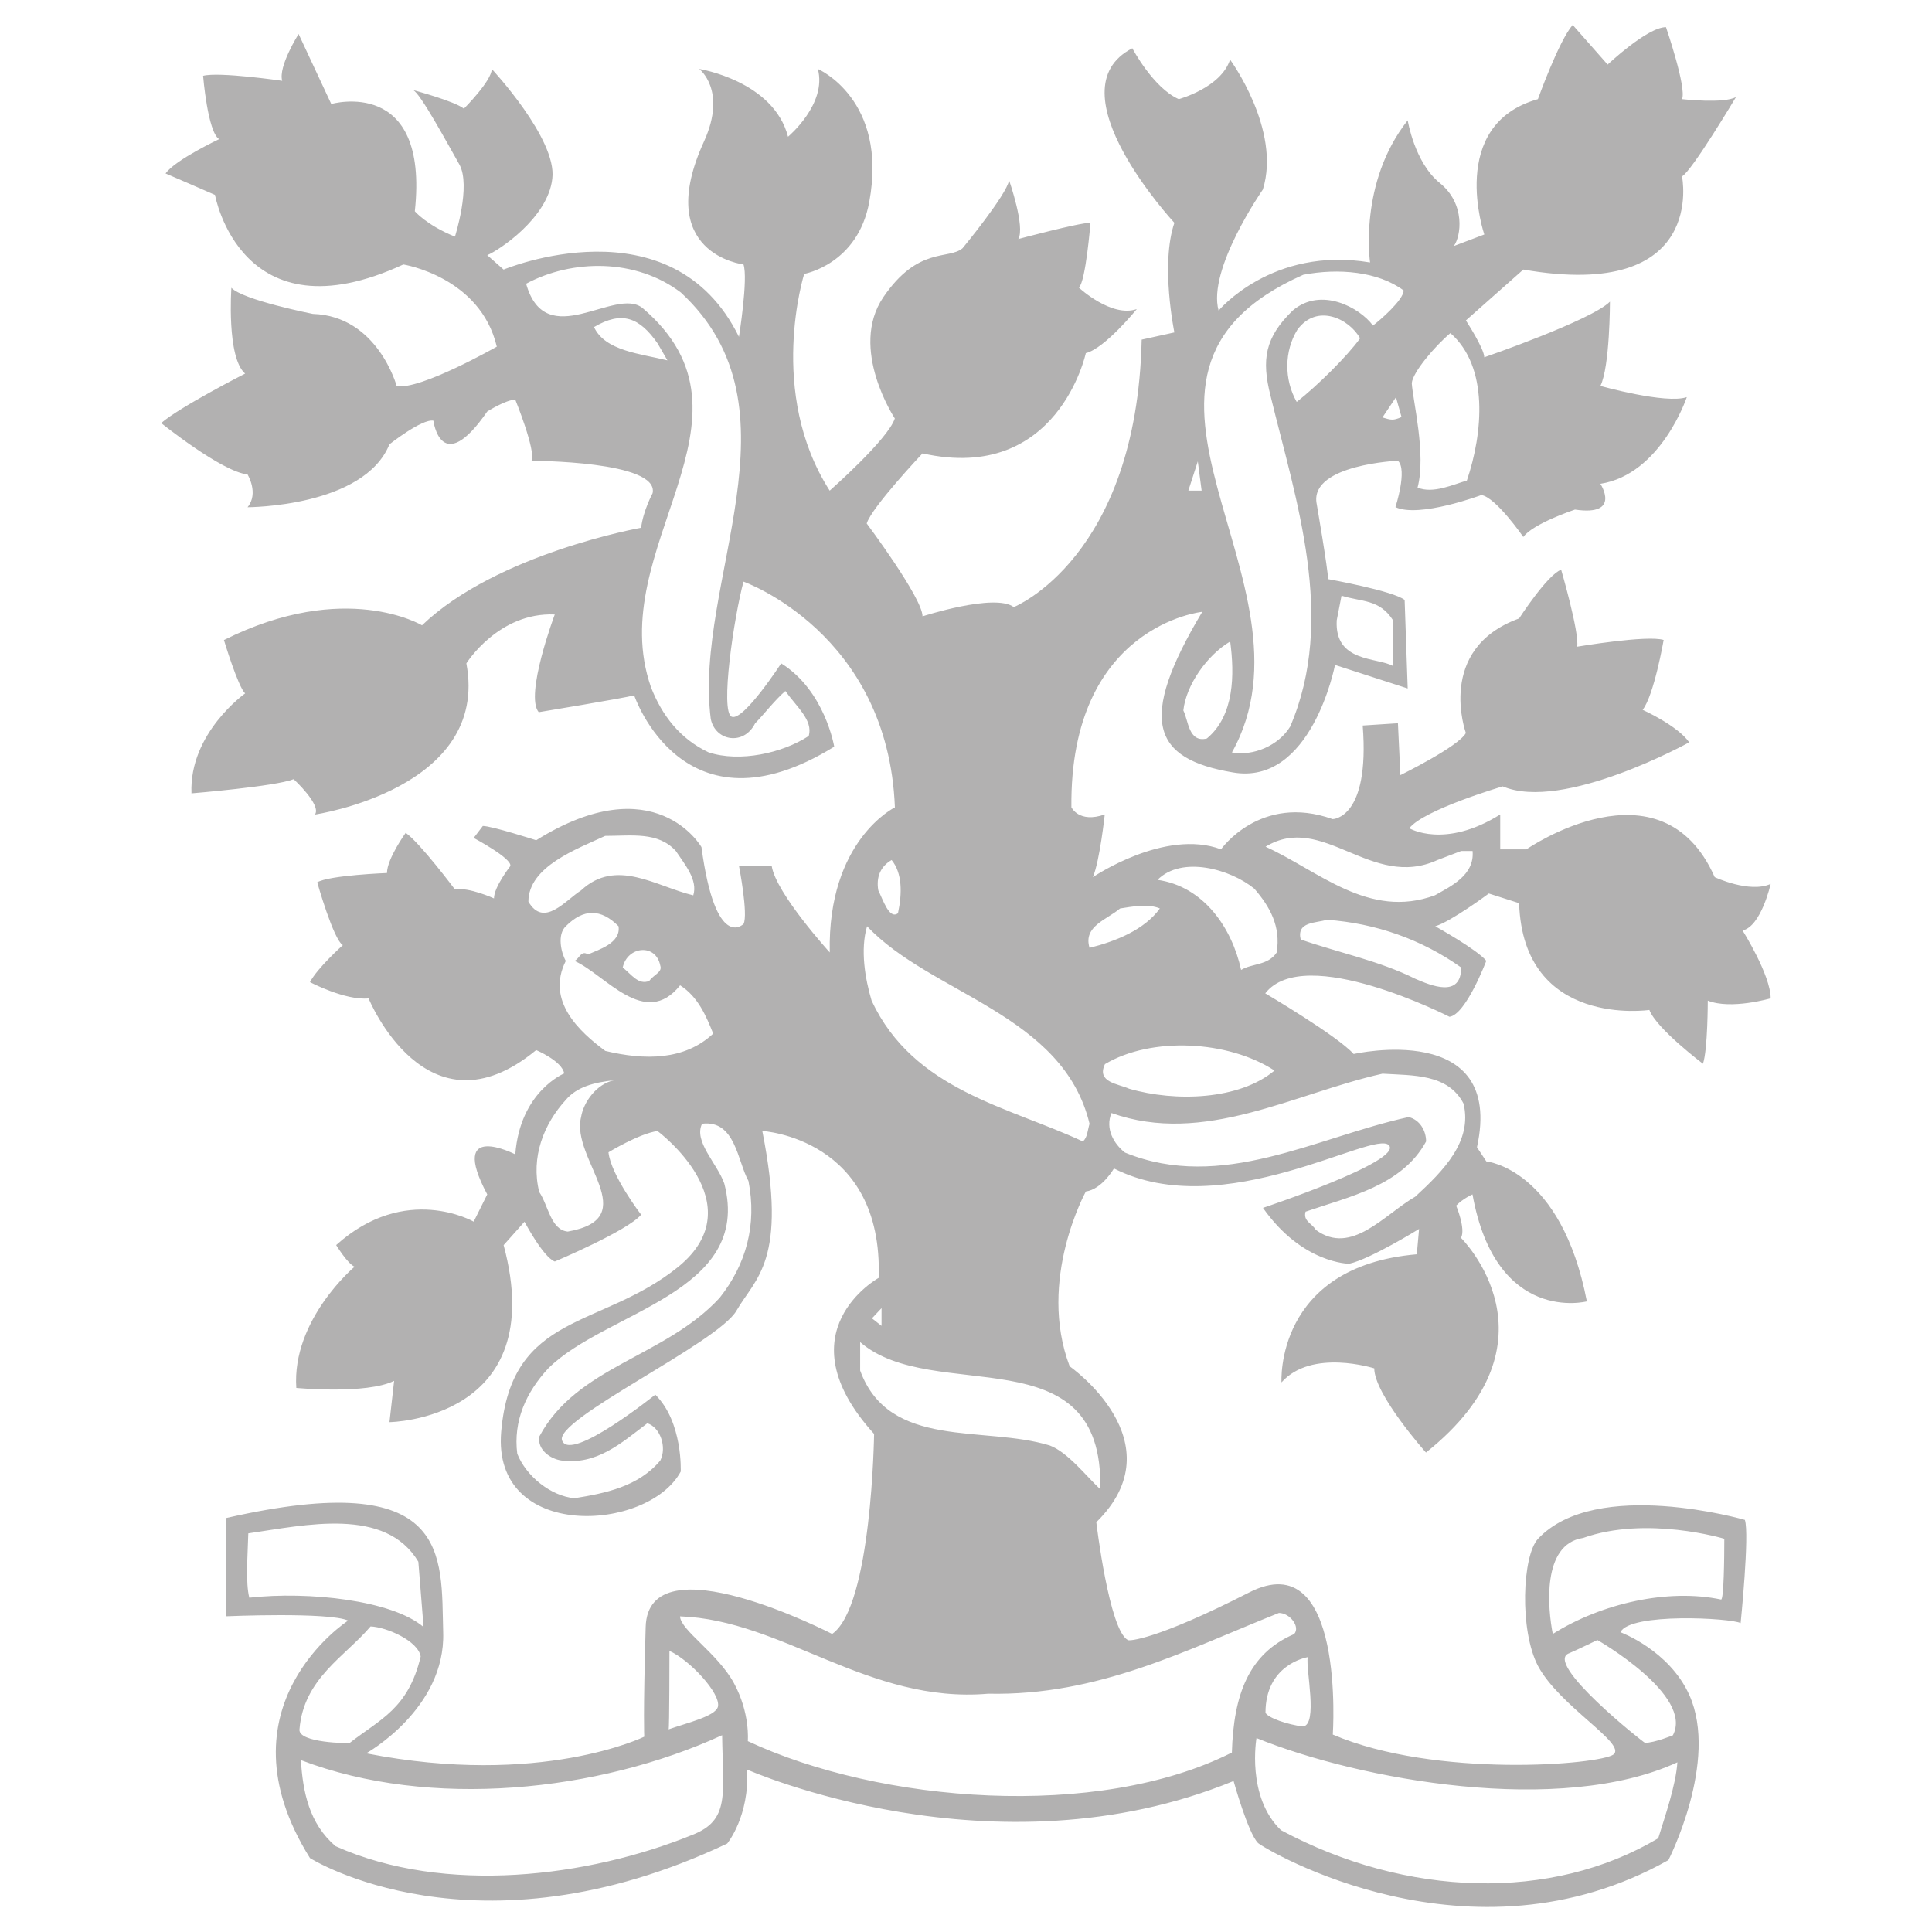 <?xml version="1.0" encoding="UTF-8" standalone="no"?>
<svg
   width="56"
   height="56"
   version="1.1"
   id="svg2"
   sodipodi:docname="org-csic.svg"
   inkscape:version="1.3.1 (91b66b0, 2023-11-16)"
   xmlns:inkscape="http://www.inkscape.org/namespaces/inkscape"
   xmlns:sodipodi="http://sodipodi.sourceforge.net/DTD/sodipodi-0.dtd"
   xmlns="http://www.w3.org/2000/svg"
   xmlns:svg="http://www.w3.org/2000/svg">
  <defs
     id="defs2" />
  <sodipodi:namedview
     id="namedview2"
     pagecolor="#ffffff"
     bordercolor="#666666"
     borderopacity="1.0"
     inkscape:showpageshadow="2"
     inkscape:pageopacity="0.0"
     inkscape:pagecheckerboard="0"
     inkscape:deskcolor="#d1d1d1"
     inkscape:zoom="2.8738353"
     inkscape:cx="18.442254"
     inkscape:cy="19.486155"
     inkscape:window-width="744"
     inkscape:window-height="457"
     inkscape:window-x="47"
     inkscape:window-y="38"
     inkscape:window-maximized="0"
     inkscape:current-layer="svg2" />
  <!-- Created with Method Draw - http://github.com/duopixel/Method-Draw/ -->
  <g
     id="g1">
    <title
       id="title1">background</title>
    <rect
       fill="#fff"
       id="canvas_background"
       height="58"
       width="58"
       y="-1"
       x="-1" />
    <g
       display="none"
       overflow="visible"
       y="0"
       x="0"
       height="100%"
       width="100%"
       id="canvasGrid">
      <rect
         fill="url(#gridpattern)"
         stroke-width="0"
         y="0"
         x="0"
         height="100%"
         width="100%"
         id="rect1" />
    </g>
  </g>
  <path
     d="m 47.68,50.517 c 0.277,0 0.809,-0.218 0.809,-0.218 0.612,-1.163 -2.188,-2.762 -2.188,-2.762 0,0 -0.593,0.289 -0.818,0.383 -0.766,0.274 2.164,2.597 2.197,2.597 M 36.42,50.379 c 0,0 -0.3,1.704 0.71,2.67 3.63,1.947 7.845,2.077 10.935,0.234 0.193,-0.629 0.51,-1.533 0.555,-2.201 -3.39,1.559 -9.185,0.521 -12.2,-0.703 M 8.722,51.018 c 0.055,0.92 0.24,1.841 1.004,2.495 3.175,1.421 7.331,0.894 10.332,-0.324 1.109,-0.427 0.897,-1.179 0.873,-2.893 -3.585,1.646 -8.467,2.154 -12.209,0.722 M 36.681,49.645 c 0.07,0.148 0.64,0.345 1.086,0.398 0.445,-0.052 0.076,-1.672 0.138,-2.01 -0.055,0.012 -1.224,0.224 -1.224,1.612 m -17.277,-1.793 c 0,0 0,2.274 -0.024,2.274 0.508,-0.181 1.358,-0.376 1.429,-0.655 0.093,-0.379 -0.82,-1.359 -1.405,-1.619 m -8.663,-0.709 c -0.736,0.872 -1.945,1.509 -2.061,2.991 -0.024,0.388 1.429,0.399 1.453,0.388 0.877,-0.687 1.7,-0.987 2.061,-2.507 -0.073,-0.452 -0.988,-0.854 -1.453,-0.872 m 8.97,-0.293 c 0.012,0.401 1.093,1.07 1.564,1.939 0.471,0.869 0.401,1.659 0.401,1.679 3.826,1.793 10.143,2.296 14.031,0.33 0.049,-1.682 0.491,-2.868 1.803,-3.433 0.191,-0.204 -0.12,-0.613 -0.439,-0.613 -2.687,1.071 -5.236,2.408 -8.426,2.341 -3.47,0.299 -5.955,-2.14 -8.934,-2.242 m 26.172,-2.272 c -1.206,0.184 -1.016,2.068 -0.875,2.782 1.425,-0.894 3.347,-1.321 4.878,-0.998 0.08,0.01 0.094,-1.193 0.094,-1.761 0,0 -2.252,-0.68 -4.097,-0.022 M 7.197,44.445 c -0.017,0.632 -0.083,1.427 0.029,1.865 1.718,-0.191 4.137,0.071 5.051,0.85 L 12.126,45.267 C 11.169,43.666 8.846,44.207 7.197,44.445 M 24.932,38.902 v 0.824 c 0.842,2.303 3.589,1.587 5.496,2.172 0.521,0.195 1.057,0.889 1.463,1.268 0.114,-4.544 -4.839,-2.429 -6.959,-4.264 m 0.62,-0.984 -0.278,0.295 0.278,0.218 z m -5.202,-5.346 c -0.254,0.513 0.441,1.153 0.644,1.734 0.825,3.176 -3.45,3.703 -5.104,5.359 -0.64,0.688 -1.019,1.526 -0.897,2.473 0.257,0.648 0.966,1.223 1.656,1.289 0.895,-0.143 1.858,-0.337 2.491,-1.095 0.193,-0.384 0,-0.958 -0.377,-1.078 -0.761,0.58 -1.471,1.219 -2.499,1.078 -0.304,-0.046 -0.691,-0.303 -0.633,-0.691 1.092,-2.047 3.642,-2.3 5.228,-4.022 0.769,-0.97 1.085,-2.119 0.835,-3.389 -0.317,-0.565 -0.377,-1.776 -1.343,-1.658 M 16.399,31.882 c -0.632,0.691 -1.022,1.654 -0.769,2.67 0.26,0.373 0.329,1.096 0.826,1.146 2.235,-0.392 0.077,-2.099 0.387,-3.32 0.069,-0.432 0.449,-0.965 0.959,-1.067 -0.576,0.061 -1.08,0.189 -1.403,0.571 m 23.673,-0.761 c -2.562,0.572 -5.173,2.095 -7.855,1.141 -0.189,0.449 0.068,0.896 0.391,1.146 2.805,1.145 5.533,-0.444 8.222,-1.03 0.319,0.077 0.506,0.389 0.506,0.708 -0.699,1.284 -2.227,1.599 -3.494,2.035 -0.074,0.274 0.176,0.329 0.299,0.528 1.03,0.757 1.981,-0.444 2.882,-0.964 0.821,-0.757 1.658,-1.599 1.399,-2.695 -0.449,-0.869 -1.468,-0.815 -2.349,-0.869 m -8.045,-0.278 c -0.256,0.53 0.386,0.571 0.698,0.713 1.345,0.391 3.199,0.326 4.216,-0.526 -1.341,-0.875 -3.567,-0.989 -4.913,-0.187 M 18.05,28.043 c 0.255,0.203 0.456,0.517 0.769,0.39 0.133,-0.187 0.386,-0.253 0.32,-0.442 -0.125,-0.654 -0.955,-0.57 -1.089,0.052 m 7.082,-1.195 c -0.2,0.68 -0.057,1.522 0.133,2.159 1.22,2.6 3.955,3.066 6.124,4.079 0.133,-0.122 0.133,-0.319 0.192,-0.513 -0.766,-3.185 -4.599,-3.758 -6.448,-5.725 m 13.327,-0.188 c -0.319,0.101 -0.884,0.049 -0.759,0.572 1.09,0.379 2.291,0.621 3.322,1.139 0.441,0.189 1.33,0.573 1.33,-0.327 -1.14,-0.812 -2.477,-1.283 -3.893,-1.383 m -22.061,0.188 c -0.254,0.243 -0.136,0.762 0,1.004 -0.579,1.154 0.386,2.045 1.145,2.608 1.148,0.276 2.3,0.276 3.128,-0.501 -0.199,-0.498 -0.437,-1.07 -0.959,-1.4 -1.021,1.281 -2.169,-0.314 -3.063,-0.708 0.136,-0.051 0.194,-0.324 0.391,-0.187 0.307,-0.137 0.962,-0.329 0.887,-0.817 -0.511,-0.515 -1.015,-0.515 -1.528,0 m 16.065,-0.515 c -0.383,0.326 -1.076,0.515 -0.884,1.141 0.758,-0.189 1.59,-0.522 2.038,-1.141 -0.326,-0.145 -0.817,-0.054 -1.154,0 m 1.085,-0.83 c 1.349,0.192 2.161,1.404 2.424,2.611 0.322,-0.195 0.778,-0.124 1.031,-0.504 0.126,-0.762 -0.199,-1.331 -0.647,-1.85 -0.698,-0.572 -2.105,-0.962 -2.807,-0.257 m -7.707,-0.574 c -0.326,0.187 -0.452,0.498 -0.386,0.879 0.139,0.277 0.318,0.851 0.57,0.663 0.125,-0.58 0.125,-1.166 -0.184,-1.542 m 15.821,0 c -1.922,0.879 -3.323,-1.402 -4.982,-0.386 1.531,0.694 2.994,2.116 4.91,1.407 0.45,-0.256 1.154,-0.579 1.09,-1.283 H 42.352 Z M 17.543,24.228 c -0.821,0.382 -2.227,0.888 -2.227,1.907 0.45,0.772 1.082,-0.049 1.526,-0.326 1.02,-0.951 2.172,-0.114 3.253,0.143 0.139,-0.448 -0.252,-0.902 -0.504,-1.283 -0.515,-0.57 -1.286,-0.44 -2.048,-0.44 m 16.757,-3.635 c 0.146,0.278 0.146,0.943 0.681,0.812 0.803,-0.665 0.803,-1.864 0.677,-2.812 -0.677,0.401 -1.281,1.269 -1.358,2 m 4.585,-3.328 -0.139,0.715 c -0.067,1.232 1.184,1.065 1.633,1.325 v -1.325 c -0.395,-0.621 -0.915,-0.531 -1.494,-0.715 m -4.055,-3.045 -0.111,-0.848 -0.274,0.848 z m 5.633,-2.706 -0.392,0.585 c 0.248,0.076 0.312,0.096 0.553,-0.012 z m 1.577,-1.859 c -0.449,0.377 -1.089,1.13 -1.119,1.449 0.031,0.51 0.423,2.067 0.168,3.028 0.455,0.189 1.041,-0.095 1.429,-0.203 0.468,-1.382 0.64,-3.299 -0.478,-4.275 M 17.218,9.48 c 0.318,0.695 1.356,0.774 2.128,0.966 L 19.062,9.956 C 18.531,9.196 18.025,9.004 17.218,9.48 m 20.387,0.078 C 37.224,10.176 37.216,11.003 37.586,11.65 38.172,11.193 39.047,10.329 39.423,9.807 39.109,9.238 38.174,8.783 37.605,9.558 m 0.172,-1.594 c -6.641,2.94 0.689,8.903 -2.069,13.846 0.616,0.115 1.355,-0.199 1.689,-0.75 1.345,-3.132 0.161,-6.58 -0.57,-9.587 -0.266,-1.048 -0.163,-1.691 0.642,-2.471 0.816,-0.698 1.94,-0.092 2.327,0.434 C 39.991,9.291 40.685,8.691 40.685,8.419 39.945,7.867 38.79,7.769 37.777,7.964 m -22.527,0.26 c 0.57,2.023 2.578,0.069 3.374,0.704 3.765,3.205 -1.161,6.953 0.244,10.989 0.321,0.823 0.843,1.499 1.67,1.89 0.904,0.298 2.145,0.022 2.904,-0.475 0.13,-0.457 -0.352,-0.842 -0.678,-1.303 -0.311,0.269 -0.632,0.69 -0.877,0.938 -0.324,0.652 -1.149,0.52 -1.285,-0.126 C 20.095,16.858 23.38,11.855 19.736,8.479 18.429,7.487 16.585,7.508 15.25,8.224 M 32.692,47.538 c 0.033,0.031 0.813,0 3.506,-1.375 2.814,-1.453 2.434,4.114 2.434,4.114 2.975,1.274 7.754,0.874 8.14,0.575 0.372,-0.318 -1.566,-1.394 -2.191,-2.561 -0.544,-1.033 -0.457,-3.203 0,-3.689 1.69,-1.797 5.995,-0.547 5.995,-0.547 0.139,0.415 -0.123,2.992 -0.123,2.992 -0.272,-0.148 -3.213,-0.311 -3.484,0.264 0,0 1.413,0.518 1.999,1.825 0.856,1.919 -0.608,4.78 -0.608,4.78 -5.746,3.235 -11.66,-0.298 -11.893,-0.492 -0.289,-0.282 -0.711,-1.8 -0.711,-1.8 -6.947,2.848 -14.101,-0.332 -14.101,-0.332 0.073,1.356 -0.577,2.145 -0.577,2.145 C 13.78,56.893 8.985,53.858 8.985,53.858 6.232,49.458 10.092,46.974 10.092,46.974 9.537,46.721 6.563,46.848 6.563,46.848 v -2.849 c 6.547,-1.488 6.218,1.078 6.283,3.313 0.072,2.224 -2.232,3.509 -2.232,3.509 5.058,0.993 8.06,-0.482 8.06,-0.482 0,0 -0.034,-0.609 0.041,-3.175 0.066,-2.562 5.405,0.197 5.405,0.197 1.152,-0.796 1.216,-5.798 1.216,-5.798 -2.692,-2.963 0.133,-4.523 0.133,-4.523 0.136,-4.057 -3.373,-4.258 -3.373,-4.258 0.748,3.783 -0.204,4.258 -0.749,5.209 -0.537,0.938 -5.336,3.171 -5.051,3.771 0.257,0.624 2.698,-1.337 2.698,-1.337 0.804,0.796 0.737,2.23 0.737,2.23 -0.948,1.757 -5.474,2.022 -5.204,-1.153 0.297,-3.486 2.907,-2.975 5.137,-4.785 2.229,-1.825 -0.606,-3.934 -0.606,-3.934 -0.536,0.076 -1.421,0.617 -1.421,0.617 0.071,0.667 0.947,1.809 0.947,1.809 -0.4,0.471 -2.503,1.357 -2.503,1.357 -0.338,-0.127 -0.878,-1.154 -0.878,-1.154 l -0.605,0.679 c 1.36,5.072 -3.309,5.131 -3.309,5.131 l 0.135,-1.197 C 10.614,40.424 8.589,40.23 8.589,40.23 8.454,38.251 10.278,36.716 10.278,36.716 10.077,36.633 9.744,36.089 9.744,36.089 11.759,34.274 13.73,35.41 13.73,35.41 l 0.393,-0.789 c -1.152,-2.168 0.813,-1.161 0.813,-1.161 0.138,-1.827 1.417,-2.346 1.417,-2.346 -0.059,-0.359 -0.812,-0.677 -0.812,-0.677 -3.175,2.623 -4.857,-1.498 -4.857,-1.498 C 10.011,29.006 8.985,28.468 8.985,28.468 9.195,28.06 9.938,27.395 9.938,27.395 9.665,27.24 9.195,25.575 9.195,25.575 c 0.342,-0.206 2.022,-0.27 2.022,-0.27 0,-0.412 0.542,-1.165 0.542,-1.165 0.413,0.287 1.428,1.642 1.428,1.642 0.399,-0.076 1.131,0.259 1.131,0.259 0,-0.334 0.472,-0.934 0.472,-0.934 0.08,-0.212 -1.06,-0.819 -1.06,-0.819 l 0.265,-0.347 c 0.26,0 1.547,0.414 1.547,0.414 3.45,-2.154 4.79,0.199 4.79,0.199 0.411,3.054 1.22,2.227 1.22,2.227 0.14,-0.275 -0.131,-1.674 -0.131,-1.674 h 0.948 c 0.13,0.796 1.682,2.5 1.682,2.5 -0.069,-3.253 1.888,-4.205 1.888,-4.205 -0.198,-5.064 -4.388,-6.543 -4.388,-6.543 -0.274,1.01 -0.688,3.784 -0.34,3.917 0.34,0.133 1.432,-1.548 1.432,-1.548 1.273,0.795 1.537,2.415 1.537,2.415 -4.384,2.711 -5.798,-1.488 -5.798,-1.488 -0.28,0.078 -2.767,0.488 -2.767,0.488 -0.413,-0.488 0.465,-2.832 0.465,-2.832 -1.631,-0.073 -2.562,1.417 -2.562,1.417 C 14.201,22.865 9.128,23.61 9.128,23.61 9.329,23.338 8.512,22.585 8.512,22.585 7.983,22.796 5.55,22.996 5.55,22.996 5.479,21.249 7.105,20.099 7.105,20.099 6.897,19.901 6.491,18.552 6.491,18.552 10.011,16.789 12.232,18.125 12.232,18.125 c 2.169,-2.083 6.351,-2.828 6.351,-2.828 0.057,-0.485 0.333,-1.002 0.333,-1.002 0.2,-0.938 -3.511,-0.938 -3.511,-0.938 0.137,-0.284 -0.469,-1.772 -0.469,-1.772 -0.271,0 -0.813,0.343 -0.813,0.343 -1.343,1.947 -1.561,0.266 -1.561,0.266 -0.331,-0.061 -1.274,0.685 -1.274,0.685 -0.74,1.823 -4.113,1.823 -4.113,1.823 0.335,-0.406 0,-0.95 0,-0.95 C 6.425,13.674 4.672,12.263 4.672,12.263 5.213,11.794 7.105,10.829 7.105,10.829 6.563,10.359 6.707,8.341 6.707,8.341 c 0.325,0.355 2.362,0.758 2.362,0.758 1.876,0.059 2.429,2.09 2.429,2.09 0.674,0.129 2.902,-1.141 2.902,-1.141 C 13.921,8.019 11.691,7.666 11.691,7.666 6.977,9.847 6.232,5.649 6.232,5.649 5.887,5.496 4.799,5.028 4.799,5.028 5.081,4.631 6.352,4.033 6.352,4.033 6.019,3.825 5.887,2.197 5.887,2.197 6.352,2.075 8.18,2.342 8.18,2.342 8.058,1.93 8.655,0.985 8.655,0.985 L 9.602,3.014 c 0,0 2.845,-0.817 2.422,3.109 0,0 0.343,0.405 1.163,0.736 0,0 0.471,-1.474 0.128,-2.092 -0.344,-0.605 -1.143,-2.089 -1.345,-2.158 0,0 1.217,0.326 1.476,0.541 0,0 0.808,-0.808 0.808,-1.151 0,0 1.897,2.034 1.755,3.176 -0.126,1.149 -1.56,2.088 -1.886,2.221 l 0.474,0.418 c 0,0 4.866,-2.035 6.822,1.95 0,0 0.272,-1.697 0.131,-2.099 0,0 -2.645,-0.303 -1.136,-3.583 0.662,-1.474 -0.148,-2.084 -0.148,-2.084 0,0 2.157,0.343 2.575,1.965 0,0 1.139,-0.951 0.864,-1.965 0,0 2.04,0.876 1.491,3.855 -0.331,1.812 -1.886,2.086 -1.886,2.086 0,0 -1.085,3.438 0.739,6.283 0,0 1.69,-1.484 1.888,-2.092 0,0 -1.341,-2.026 -0.335,-3.513 1.01,-1.486 1.894,-1.08 2.298,-1.421 0,0 1.281,-1.551 1.349,-1.971 0,0 0.475,1.361 0.266,1.704 0,0 1.758,-0.472 2.093,-0.472 0,0 -0.135,1.689 -0.335,1.881 0,0 0.943,0.877 1.678,0.621 0,0 -0.928,1.145 -1.478,1.277 0,0 -0.809,3.786 -4.733,2.906 0,0 -1.471,1.556 -1.618,2.031 0,0 1.618,2.163 1.618,2.692 0,0 2.096,-0.679 2.645,-0.268 0,0 3.565,-1.424 3.707,-7.752 l 0.948,-0.209 c 0,0 -0.41,-1.971 0,-3.177 0,0 -3.575,-3.851 -1.219,-5.06 0,0 0.603,1.146 1.346,1.475 0,0 1.224,-0.33 1.487,-1.146 0,0 1.488,2.027 0.951,3.765 0,0 -1.617,2.32 -1.283,3.51 0,0 1.553,-1.872 4.39,-1.395 0,0 -0.341,-2.307 1.091,-4.12 0,0 0.195,1.22 0.927,1.814 0.759,0.61 0.617,1.555 0.409,1.83 l 0.884,-0.335 c 0,0 -1.09,-3.18 1.554,-3.923 0,0 0.607,-1.693 1.008,-2.151 l 1.013,1.149 c 0,0 1.148,-1.084 1.691,-1.084 0,0 0.605,1.757 0.465,2.086 0,0 1.222,0.138 1.565,-0.062 0,0 -1.285,2.157 -1.565,2.3 0,0 0.748,3.632 -4.6,2.702 l -1.665,1.475 c 0,0 0.533,0.816 0.533,1.068 0,0 3.1,-1.068 3.643,-1.613 0,0 0,1.889 -0.277,2.443 0,0 1.9,0.533 2.505,0.324 0,0 -0.745,2.239 -2.505,2.513 0,0 0.62,0.947 -0.737,0.747 0,0 -1.216,0.403 -1.497,0.794 0,0 -0.792,-1.147 -1.215,-1.216 0,0 -1.808,0.676 -2.491,0.35 0,0 0.355,-1.085 0.071,-1.344 l -0.262,-0.284 0.262,0.284 c 0,0 -2.5,0.11 -2.362,1.203 0,0 0.338,1.956 0.338,2.229 0,0 1.884,0.337 2.219,0.603 l 0.089,2.566 -2.107,-0.682 c 0,0 -0.677,3.52 -2.97,3.114 -2.301,-0.39 -2.776,-1.483 -0.877,-4.654 0,0 -3.847,0.389 -3.794,5.665 0,0 0.217,0.471 0.967,0.209 0,0 -0.143,1.343 -0.344,1.817 0,0 2.082,-1.417 3.714,-0.806 0,0 1.14,-1.625 3.235,-0.876 0,0 1.085,0 0.872,-2.713 l 1.021,-0.066 0.071,1.504 c 0,0 1.687,-0.828 1.898,-1.221 0,0 -0.887,-2.439 1.543,-3.321 0,0 0.819,-1.267 1.219,-1.412 0,0 0.531,1.82 0.464,2.231 0,0 2.03,-0.344 2.507,-0.195 0,0 -0.277,1.601 -0.609,2.025 0,0 1.01,0.455 1.35,0.942 0,0 -3.653,2.022 -5.406,1.277 0,0 -2.297,0.677 -2.707,1.214 0,0 1.022,0.611 2.635,-0.4 v 1.011 h 0.759 c 0,0 3.903,-2.706 5.458,0.806 0,0 1.009,0.474 1.622,0.196 0,0 -0.273,1.228 -0.814,1.35 0,0 0.814,1.293 0.814,1.966 0,0 -1.147,0.337 -1.823,0.067 0,0 0,1.431 -0.14,1.829 0,0 -1.347,-1.016 -1.553,-1.559 0,0 -3.655,0.542 -3.776,-3.095 l -0.878,-0.28 c 0,0 -1.088,0.81 -1.552,0.95 0,0 1.208,0.67 1.479,1.001 0,0 -0.591,1.562 -1.067,1.622 0,0 -4.198,-2.149 -5.34,-0.679 0,0 2.091,1.23 2.563,1.758 0,0 4.387,-1.001 3.574,2.703 l 0.271,0.41 c 0,0 2.171,0.207 2.914,4.058 0,0 -2.633,0.682 -3.315,-3.102 0,0 -0.272,0.118 -0.473,0.326 0,0 0.283,0.677 0.14,0.935 0,0 3.038,2.991 -1.015,6.222 0,0 -1.499,-1.681 -1.499,-2.44 0,0 -1.813,-0.582 -2.689,0.407 0,0 -0.202,-3.357 3.922,-3.714 l 0.066,-0.734 c 0,0 -1.418,0.877 -2.026,1.009 0,0 -1.361,0 -2.499,-1.62 0,0 4.05,-1.348 3.653,-1.813 -0.426,-0.476 -4.794,2.288 -7.972,0.671 0,0 -0.346,0.602 -0.814,0.667 0,0 -1.418,2.563 -0.47,5.068 0,0 3.138,2.193 0.772,4.519 0,0 0.372,3.132 0.913,3.412"
     style="fill:#b2b1b1;fill-opacity:1;fill-rule:nonzero;stroke:none;stroke-width:3.361"
     id="path4593"
     inkscape:connector-curvature="0" />
</svg>
